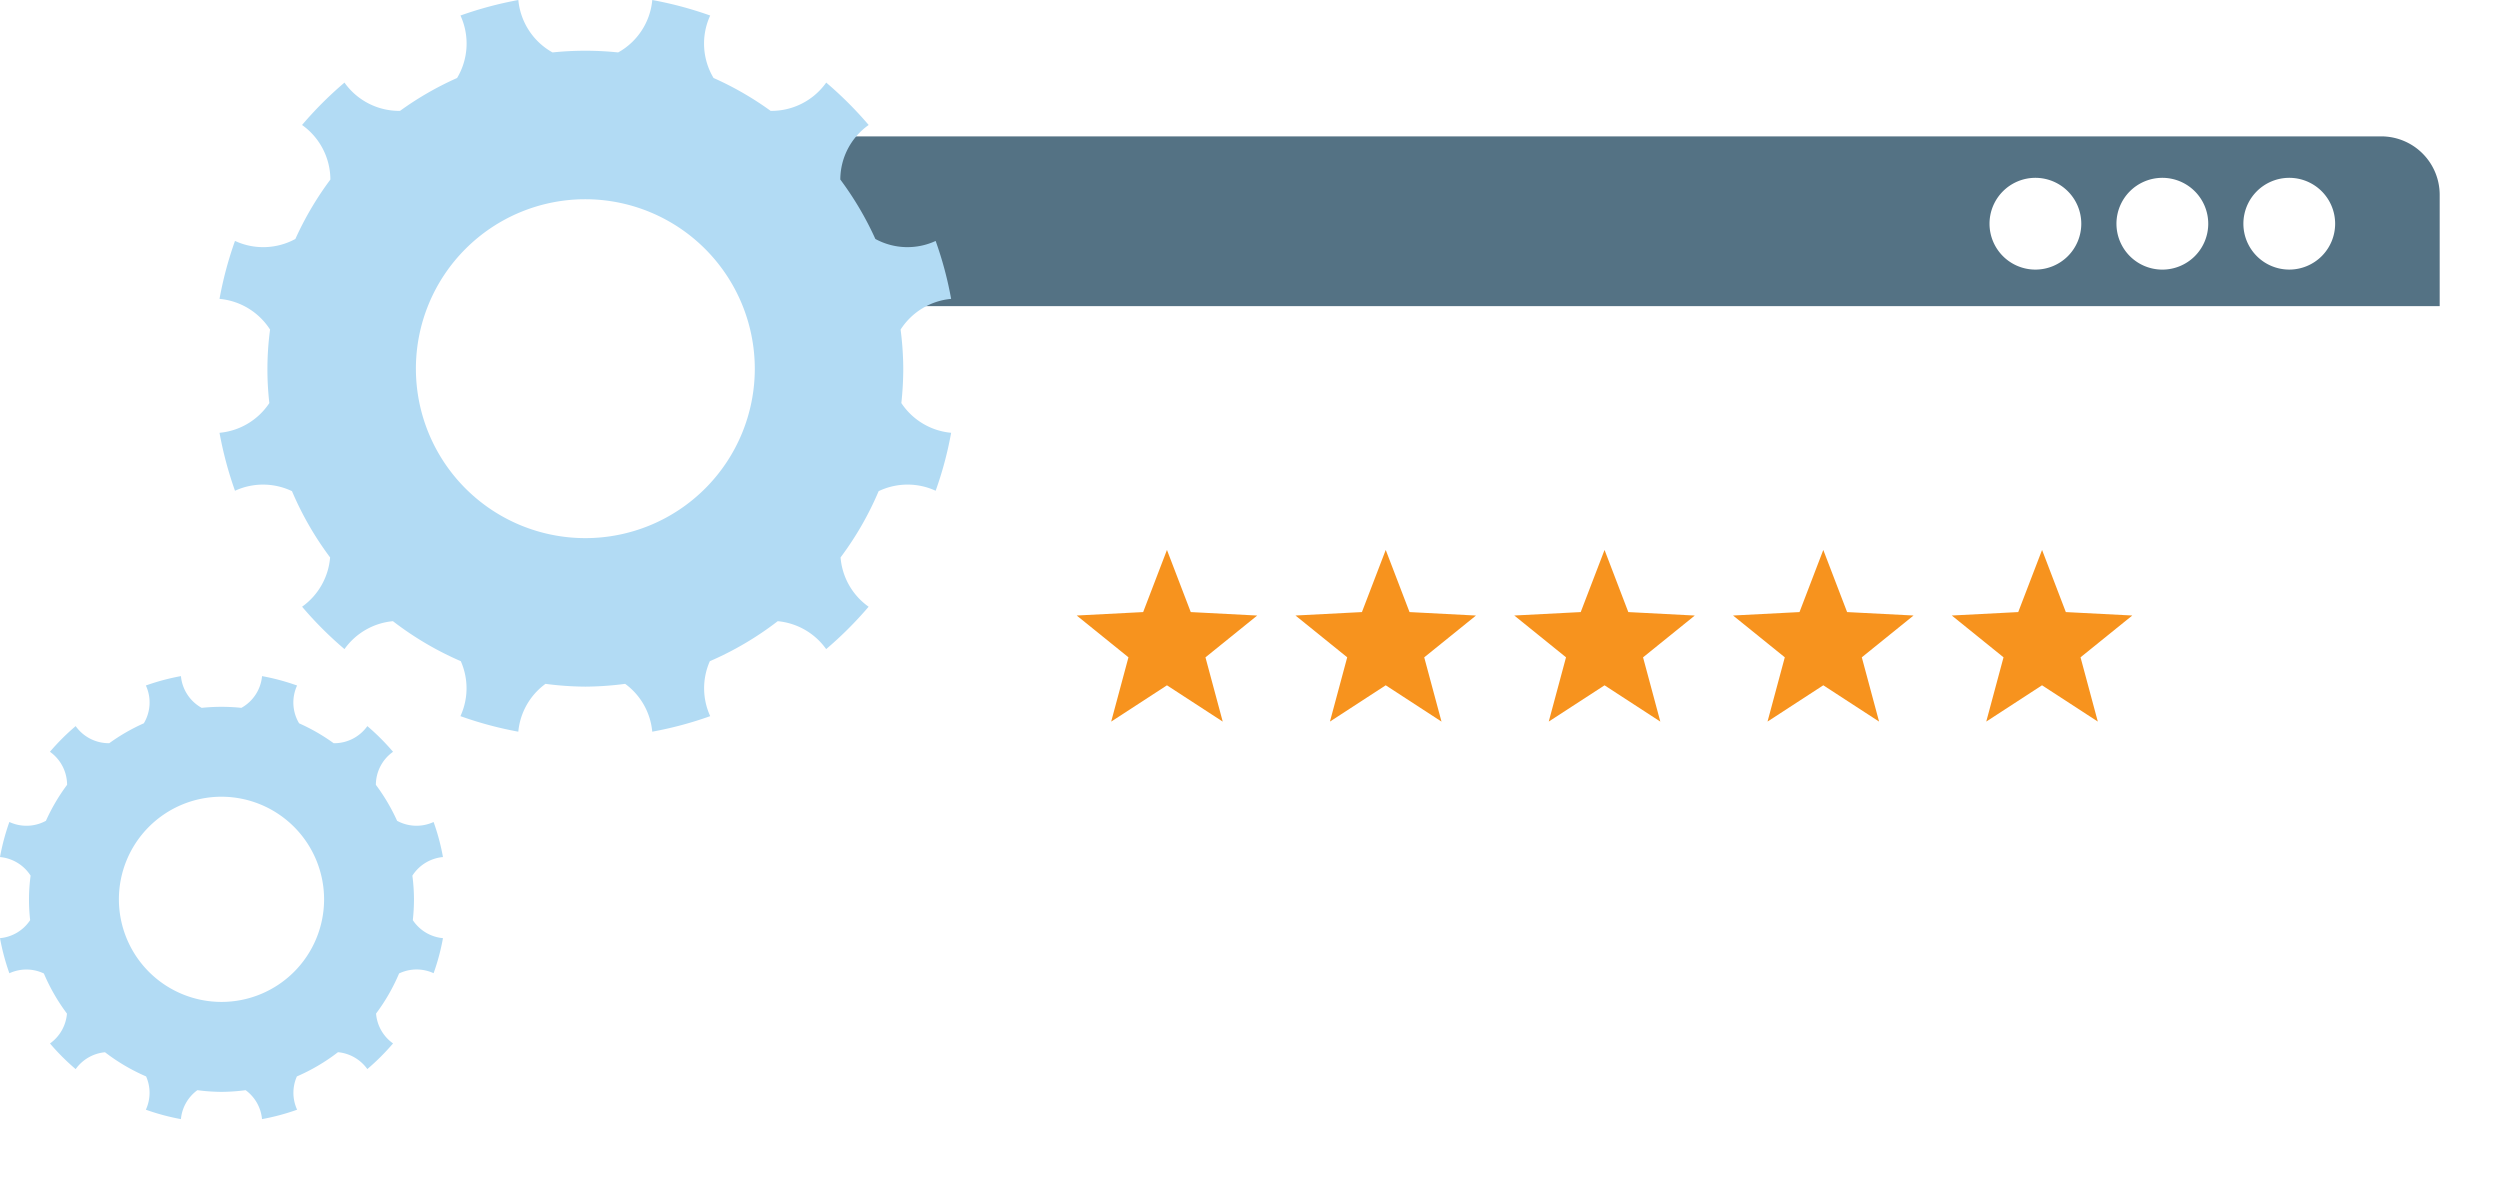 <svg xmlns="http://www.w3.org/2000/svg" xmlns:xlink="http://www.w3.org/1999/xlink" width="311.01" height="148.721" viewBox="0 0 311.01 148.721">
  <defs>
    <filter id="Path_4341" x="94.208" y="15.467" width="216.802" height="133.254" filterUnits="userSpaceOnUse">
      <feOffset dx="3" dy="3" input="SourceAlpha"/>
      <feGaussianBlur stdDeviation="1.5" result="blur"/>
      <feFlood flood-opacity="0.161"/>
      <feComposite operator="in" in2="blur"/>
      <feComposite in="SourceGraphic"/>
    </filter>
    <clipPath id="clip-path">
      <rect id="Rectangle_100" data-name="Rectangle 100" width="91.02" height="91.024" fill="none"/>
    </clipPath>
    <clipPath id="clip-path-2">
      <rect id="Rectangle_100-2" data-name="Rectangle 100" width="55.109" height="55.111" fill="none"/>
    </clipPath>
  </defs>
  <g id="Group_1449" data-name="Group 1449" transform="translate(-966.892 -3124.029)">
    <g id="Group_706" data-name="Group 706" transform="translate(1062.599 3140.996)">
      <g id="Group_665" data-name="Group 665" transform="translate(0 0)" opacity="0.67">
        <g transform="matrix(1, 0, 0, 1, -95.71, -16.97)" filter="url(#Path_4341)">
          <path id="Path_4341-2" data-name="Path 4341" d="M207.8,116.549a7.465,7.465,0,0,1-7.2,7.7H7.2a7.464,7.464,0,0,1-7.2-7.7V7.7A7.464,7.464,0,0,1,7.2,0H200.6a7.465,7.465,0,0,1,7.2,7.7Z" transform="translate(95.71 16.97)" fill="#fff"/>
        </g>
        <path id="Path_4342" data-name="Path 4342" d="M207.8,21.117V7.344A7.274,7.274,0,0,0,200.6,0H7.2A7.273,7.273,0,0,0,0,7.344V21.117Z" transform="translate(0 -0.001)" fill="#002d48"/>
        <path id="Path_4343" data-name="Path 4343" d="M76.729,7.927a5.708,5.708,0,1,1-5.71-5.708,5.71,5.71,0,0,1,5.71,5.708" transform="translate(86.484 2.937)" fill="#fff"/>
        <path id="Path_4344" data-name="Path 4344" d="M83.526,7.927a5.709,5.709,0,1,1-5.71-5.708,5.711,5.711,0,0,1,5.71,5.708" transform="translate(95.481 2.937)" fill="#fff"/>
        <path id="Path_4345" data-name="Path 4345" d="M90.316,7.927a5.707,5.707,0,1,1-5.708-5.708,5.708,5.708,0,0,1,5.708,5.708" transform="translate(104.478 2.937)" fill="#fff"/>
      </g>
    </g>
    <g id="Group_710" data-name="Group 710" transform="translate(994.2 3124.029)">
      <g id="Group_709" data-name="Group 709" transform="translate(0 0)" clip-path="url(#clip-path)">
        <path id="Path_4375" data-name="Path 4375" d="M84.823,50.14a40.206,40.206,0,0,0,.239-4.276A39.034,39.034,0,0,0,84.73,41a8.376,8.376,0,0,1,6.286-3.821,45.11,45.11,0,0,0-1.926-7.207,8.345,8.345,0,0,1-7.5-.247,39.793,39.793,0,0,0-4.36-7.392,8.337,8.337,0,0,1,3.528-6.787,46.761,46.761,0,0,0-5.281-5.273A8.352,8.352,0,0,1,68.56,13.79a39.358,39.358,0,0,0-7.1-4.091,8.34,8.34,0,0,1-.416-7.769A46.3,46.3,0,0,0,53.838,0a8.324,8.324,0,0,1-4.245,6.521,39.451,39.451,0,0,0-8.166,0A8.36,8.36,0,0,1,37.175,0a46.439,46.439,0,0,0-7.2,1.93A8.34,8.34,0,0,1,29.556,9.7a39.523,39.523,0,0,0-7.1,4.091,8.345,8.345,0,0,1-6.91-3.517,46.41,46.41,0,0,0-5.277,5.273,8.359,8.359,0,0,1,3.524,6.787,39.565,39.565,0,0,0-4.356,7.392,8.35,8.35,0,0,1-7.511.243A46.1,46.1,0,0,0,0,37.179,8.375,8.375,0,0,1,6.29,41,37.018,37.018,0,0,0,6.2,50.14a8.341,8.341,0,0,1-6.2,3.7,46.409,46.409,0,0,0,1.926,7.211,8.347,8.347,0,0,1,7.091.05,39.546,39.546,0,0,0,4.742,8.243,8.363,8.363,0,0,1-3.486,6.132,46.063,46.063,0,0,0,5.273,5.273,8.336,8.336,0,0,1,6.028-3.474,39.666,39.666,0,0,0,8.443,4.977,8.3,8.3,0,0,1-.046,6.837,46.022,46.022,0,0,0,7.2,1.934,8.32,8.32,0,0,1,3.382-5.951,39.6,39.6,0,0,0,4.95.347,39.735,39.735,0,0,0,4.961-.347,8.294,8.294,0,0,1,3.37,5.951,45.889,45.889,0,0,0,7.211-1.934A8.317,8.317,0,0,1,61,82.253a39.571,39.571,0,0,0,8.443-4.977,8.343,8.343,0,0,1,6.028,3.474,46.76,46.76,0,0,0,5.281-5.273,8.319,8.319,0,0,1-3.49-6.132A39.516,39.516,0,0,0,82,61.1a8.347,8.347,0,0,1,7.091-.05,45.047,45.047,0,0,0,1.926-7.211,8.34,8.34,0,0,1-6.194-3.7M66.592,45.865A21.08,21.08,0,1,1,45.506,24.783,21.105,21.105,0,0,1,66.592,45.865" transform="translate(0 0.002)" fill="#b2dbf4"/>
      </g>
    </g>
    <g id="Group_711" data-name="Group 711" transform="translate(966.892 3208.139)">
      <g id="Group_709-2" data-name="Group 709" transform="translate(0 0)" clip-path="url(#clip-path-2)">
        <path id="Path_4375-2" data-name="Path 4375" d="M51.356,30.357a24.342,24.342,0,0,0,.145-2.589,23.633,23.633,0,0,0-.2-2.945,5.072,5.072,0,0,1,3.806-2.313,27.312,27.312,0,0,0-1.166-4.363A5.053,5.053,0,0,1,49.4,18a24.093,24.093,0,0,0-2.64-4.475,5.048,5.048,0,0,1,2.136-4.109A28.311,28.311,0,0,0,45.7,6.22,5.057,5.057,0,0,1,41.51,8.349a23.829,23.829,0,0,0-4.3-2.477,5.049,5.049,0,0,1-.252-4.7A28.034,28.034,0,0,0,32.6,0a5.04,5.04,0,0,1-2.57,3.948,23.886,23.886,0,0,0-4.944,0A5.061,5.061,0,0,1,22.508,0a28.117,28.117,0,0,0-4.361,1.168,5.049,5.049,0,0,1-.252,4.7,23.929,23.929,0,0,0-4.3,2.477A5.052,5.052,0,0,1,9.413,6.22a28.1,28.1,0,0,0-3.2,3.193,5.061,5.061,0,0,1,2.134,4.109A23.955,23.955,0,0,0,5.714,18a5.055,5.055,0,0,1-4.548.147A27.909,27.909,0,0,0,0,22.51a5.07,5.07,0,0,1,3.808,2.313,22.412,22.412,0,0,0-.056,5.534A5.05,5.05,0,0,1,0,32.6a28.1,28.1,0,0,0,1.166,4.366,5.054,5.054,0,0,1,4.293.03A23.943,23.943,0,0,0,8.33,41.986,5.063,5.063,0,0,1,6.22,45.7a27.889,27.889,0,0,0,3.193,3.193,5.047,5.047,0,0,1,3.65-2.1A24.016,24.016,0,0,0,18.174,49.8a5.027,5.027,0,0,1-.028,4.14,27.864,27.864,0,0,0,4.361,1.171,5.037,5.037,0,0,1,2.048-3.6,23.977,23.977,0,0,0,3,.21,24.058,24.058,0,0,0,3-.21,5.022,5.022,0,0,1,2.041,3.6,27.783,27.783,0,0,0,4.366-1.171,5.036,5.036,0,0,1-.028-4.14,23.958,23.958,0,0,0,5.112-3.013,5.051,5.051,0,0,1,3.65,2.1,28.311,28.311,0,0,0,3.2-3.193,5.037,5.037,0,0,1-2.113-3.713,23.925,23.925,0,0,0,2.866-4.991,5.054,5.054,0,0,1,4.293-.03A27.274,27.274,0,0,0,55.106,32.6a5.05,5.05,0,0,1-3.75-2.241M40.318,27.769A12.763,12.763,0,1,1,27.552,15.005,12.778,12.778,0,0,1,40.318,27.769" transform="translate(0 0.001)" fill="#b2dbf4"/>
      </g>
    </g>
    <g id="Group_712" data-name="Group 712" transform="translate(1100.839 3192.444)">
      <path id="Path_4376" data-name="Path 4376" d="M11.227,0,8.267,7.73,0,8.157l6.437,5.2L4.288,21.355l6.939-4.514,6.939,4.514-2.149-7.994,6.437-5.2L14.187,7.73Z" fill="#f7931e"/>
      <path id="Path_4377" data-name="Path 4377" d="M52.762,0,49.8,7.73l-8.266.427,6.436,5.2-2.149,7.994,6.939-4.514L59.7,21.355l-2.149-7.994,6.437-5.2L55.722,7.73Z" transform="translate(-14.318)" fill="#f7931e"/>
      <path id="Path_4378" data-name="Path 4378" d="M94.3,0,91.336,7.73l-8.266.427,6.437,5.2-2.149,7.994L94.3,16.841l6.939,4.514-2.149-7.994,6.437-5.2L97.256,7.73Z" transform="translate(-28.635)" fill="#f7931e"/>
      <path id="Path_4379" data-name="Path 4379" d="M135.831,0l-2.96,7.73-8.266.427,6.437,5.2-2.149,7.994,6.939-4.514,6.939,4.514-2.149-7.994,6.437-5.2-8.266-.427Z" transform="translate(-42.953)" fill="#f7931e"/>
      <path id="Path_4380" data-name="Path 4380" d="M177.365,0,174.4,7.73l-8.266.427,6.437,5.2-2.149,7.994,6.939-4.514,6.939,4.514-2.149-7.994,6.437-5.2-8.267-.427Z" transform="translate(-57.271)" fill="#f7931e"/>
    </g>
  </g>
</svg>
